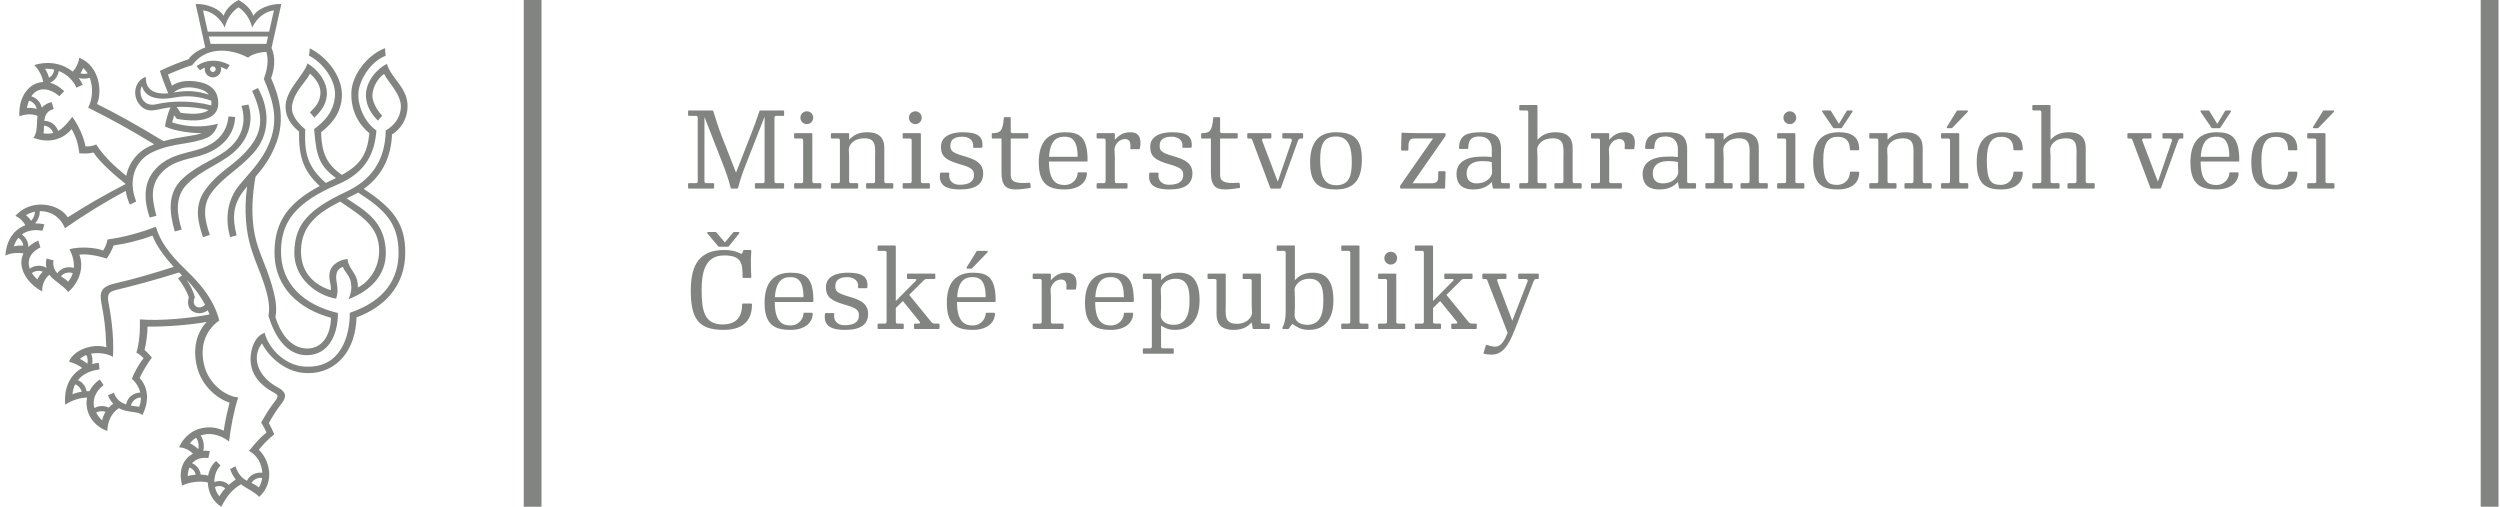 <svg width="444" height="90" viewBox="0 0 444 90" fill="none" xmlns="http://www.w3.org/2000/svg">
<path d="M132.473 29.192C131.914 30.619 131.472 31.834 131.087 33.355C131.066 33.434 131.009 33.491 130.932 33.491H129.911C129.833 33.491 129.775 33.414 129.756 33.336C129.39 31.815 128.889 30.446 128.407 29.212L125.111 20.771V32.181C125.111 32.431 125.209 32.529 125.457 32.529H126.671C126.75 32.529 126.826 32.586 126.826 32.681V33.336C126.826 33.434 126.768 33.491 126.671 33.491H122.353C122.259 33.491 122.201 33.434 122.201 33.336V32.681C122.201 32.586 122.276 32.529 122.353 32.529H123.57C123.818 32.529 123.915 32.431 123.915 32.181V20.926C123.915 20.672 123.818 20.576 123.57 20.576H122.353C122.276 20.576 122.201 20.519 122.201 20.421V19.767C122.201 19.671 122.259 19.613 122.353 19.613H126.537C126.635 19.613 126.653 19.671 126.692 19.767C127.116 21.134 127.539 22.523 128.097 23.971L130.718 30.657L133.381 23.853C133.899 22.545 134.267 21.54 134.865 19.767C134.903 19.671 134.922 19.613 135.017 19.613H139.104C139.201 19.613 139.259 19.671 139.259 19.767V20.421C139.259 20.519 139.181 20.576 139.104 20.576H137.89C137.64 20.576 137.544 20.672 137.544 20.926V32.181C137.544 32.431 137.64 32.529 137.89 32.529H139.104C139.181 32.529 139.259 32.586 139.259 32.681V33.336C139.259 33.434 139.201 33.491 139.104 33.491H134.227C134.131 33.491 134.072 33.434 134.072 33.336V32.681C134.072 32.586 134.152 32.529 134.227 32.529H135.441C135.693 32.529 135.79 32.431 135.79 32.181V20.731L132.473 29.192Z" fill="#828482"/>
<path d="M144.272 32.181C144.272 32.431 144.368 32.529 144.619 32.529H145.716C145.794 32.529 145.872 32.586 145.872 32.681V33.336C145.872 33.434 145.815 33.491 145.716 33.491H141.187C141.092 33.491 141.035 33.434 141.035 33.336V32.681C141.035 32.586 141.11 32.529 141.187 32.529H142.288C142.536 32.529 142.635 32.431 142.635 32.181V24.952C142.635 24.7 142.536 24.605 142.288 24.605H141.187C141.11 24.605 141.035 24.548 141.035 24.45V23.794C141.035 23.7 141.092 23.642 141.187 23.642H144.117C144.216 23.642 144.272 23.7 144.272 23.794V32.181ZM144.427 20.905C144.427 21.54 143.925 22.043 143.29 22.043C142.652 22.043 142.151 21.54 142.151 20.905C142.151 20.269 142.652 19.767 143.29 19.767C143.925 19.767 144.427 20.269 144.427 20.905Z" fill="#828482"/>
<path d="M148.822 24.605H147.723C147.646 24.605 147.568 24.548 147.568 24.45V23.794C147.568 23.7 147.626 23.642 147.723 23.642H150.652C150.749 23.642 150.807 23.7 150.807 23.794V24.817C151.597 23.971 152.522 23.487 154.026 23.487C156.531 23.487 157.052 24.914 157.052 26.262V32.181C157.052 32.431 157.149 32.529 157.397 32.529H158.498C158.575 32.529 158.651 32.586 158.651 32.681V33.336C158.651 33.434 158.593 33.491 158.498 33.491H153.969C153.871 33.491 153.814 33.434 153.814 33.336V32.681C153.814 32.586 153.89 32.529 153.969 32.529H155.068C155.316 32.529 155.413 32.431 155.413 32.181V28.25C155.413 26.321 155.741 24.566 153.564 24.566C151.387 24.566 150.749 25.934 150.749 26.514C150.749 27.092 150.807 27.265 150.807 27.844V32.181C150.807 32.431 150.904 32.529 151.154 32.529H152.252C152.33 32.529 152.405 32.586 152.405 32.681V33.336C152.405 33.434 152.348 33.491 152.252 33.491H147.723C147.626 33.491 147.568 33.434 147.568 33.336V32.681C147.568 32.586 147.646 32.529 147.723 32.529H148.822C149.072 32.529 149.167 32.431 149.167 32.181V24.952C149.167 24.7 149.072 24.605 148.822 24.605Z" fill="#828482"/>
<path d="M163.548 32.181C163.548 32.431 163.643 32.529 163.895 32.529H164.994C165.071 32.529 165.149 32.586 165.149 32.681V33.336C165.149 33.434 165.091 33.491 164.994 33.491H160.463C160.367 33.491 160.31 33.434 160.31 33.336V32.681C160.31 32.586 160.387 32.529 160.463 32.529H161.563C161.814 32.529 161.911 32.431 161.911 32.181V24.952C161.911 24.7 161.814 24.605 161.563 24.605H160.463C160.387 24.605 160.31 24.548 160.31 24.45V23.794C160.31 23.7 160.367 23.642 160.463 23.642H163.395C163.489 23.642 163.548 23.7 163.548 23.794V32.181ZM163.703 20.905C163.703 21.54 163.2 22.043 162.566 22.043C161.928 22.043 161.428 21.54 161.428 20.905C161.428 20.269 161.928 19.767 162.566 19.767C163.2 19.767 163.703 20.269 163.703 20.905Z" fill="#828482"/>
<path d="M174.324 26.244H172.976C172.877 26.244 172.803 26.168 172.821 26.089C173.013 24.971 172.09 24.278 170.969 24.278C169.6 24.278 168.791 24.721 168.791 25.859C168.791 26.669 168.927 27.073 171.124 27.707C172.78 28.191 174.614 28.749 174.614 30.774C174.614 32.642 173.361 33.646 170.526 33.646C167.346 33.646 166.747 32.431 166.943 30.811C166.943 30.733 167 30.657 167.095 30.657H168.443C168.542 30.657 168.617 30.716 168.598 30.811C168.406 31.987 169.157 32.815 170.411 32.815C172.242 32.815 172.976 32.142 172.976 31.102C172.976 30.253 172.743 29.809 170.566 29.192C167.984 28.461 167.116 27.786 167.116 26.052C167.116 24.142 169.025 23.487 170.931 23.487C173.379 23.487 174.672 24.045 174.477 26.089C174.477 26.186 174.42 26.244 174.324 26.244Z" fill="#828482"/>
<path d="M178.427 20.808H179.353C179.45 20.808 179.508 20.884 179.508 20.963V23.295C179.508 23.545 179.605 23.642 179.853 23.642H182.476C182.574 23.642 182.631 23.7 182.631 23.794V24.45C182.631 24.548 182.554 24.605 182.476 24.605H179.508V31.081C179.508 32.045 180.008 32.701 182.804 32.45C182.901 32.45 182.959 32.469 182.977 32.566L183.056 33.2C183.074 33.299 183.016 33.375 182.939 33.394C181.841 33.548 181.128 33.646 180.357 33.646C178.623 33.646 177.869 32.873 177.869 30.639V24.605H176.288C176.213 24.605 176.136 24.548 176.136 24.45V23.794C176.136 23.7 176.193 23.642 176.288 23.642C177.524 23.642 178.122 23.391 178.275 20.963C178.275 20.866 178.332 20.808 178.427 20.808Z" fill="#828482"/>
<path d="M189.089 33.646C186.14 33.646 184.483 32.642 184.483 28.826C184.483 25.01 186.295 23.487 189.127 23.487C191.769 23.487 193.155 24.337 193.155 28.537C193.155 28.634 193.098 28.692 193 28.692H186.295C186.295 32.277 187.701 32.856 189.07 32.856C190.688 32.856 191.383 31.507 191.383 30.755C191.383 30.676 191.442 30.602 191.536 30.602H192.886C192.983 30.602 193.041 30.657 193.041 30.755C192.983 32.507 191.479 33.646 189.089 33.646ZM191.383 27.844C191.383 24.7 190.188 24.278 189.089 24.278C188.066 24.278 186.525 24.507 186.313 27.844H191.383Z" fill="#828482"/>
<path d="M200.752 23.487C202.793 23.487 202.638 25.318 202.448 26.34C202.429 26.436 202.371 26.495 202.276 26.495H200.885C200.79 26.495 200.712 26.417 200.732 26.34C200.885 25.146 200.522 24.7 199.808 24.7C198.573 24.7 197.937 25.934 197.937 26.514C197.937 27.092 197.995 27.265 197.995 27.844V32.181C197.995 32.431 198.09 32.529 198.343 32.529H200.096C200.172 32.529 200.251 32.586 200.251 32.681V33.336C200.251 33.434 200.194 33.491 200.096 33.491H194.91C194.814 33.491 194.757 33.434 194.757 33.336V32.681C194.757 32.586 194.834 32.529 194.91 32.529H196.011C196.261 32.529 196.358 32.431 196.358 32.181V24.952C196.358 24.7 196.261 24.605 196.011 24.605H194.91C194.834 24.605 194.757 24.548 194.757 24.45V23.794C194.757 23.7 194.814 23.642 194.91 23.642H197.842C197.937 23.642 197.995 23.7 197.995 23.794V24.817C198.785 23.971 199.498 23.487 200.752 23.487Z" fill="#828482"/>
<path d="M211.489 26.244H210.138C210.042 26.244 209.965 26.168 209.985 26.089C210.177 24.971 209.252 24.278 208.136 24.278C206.767 24.278 205.957 24.721 205.957 25.859C205.957 26.669 206.092 27.073 208.289 27.707C209.948 28.191 211.777 28.749 211.777 30.774C211.777 32.642 210.523 33.646 207.693 33.646C204.513 33.646 203.914 32.431 204.105 30.811C204.105 30.733 204.162 30.657 204.26 30.657H205.611C205.706 30.657 205.784 30.716 205.764 30.811C205.571 31.987 206.324 32.815 207.576 32.815C209.407 32.815 210.138 32.142 210.138 31.102C210.138 30.253 209.908 29.809 207.728 29.192C205.146 28.461 204.28 27.786 204.28 26.052C204.28 24.142 206.187 23.487 208.096 23.487C210.545 23.487 211.834 24.045 211.644 26.089C211.644 26.186 211.586 26.244 211.489 26.244Z" fill="#828482"/>
<path d="M215.613 20.808H216.538C216.636 20.808 216.693 20.884 216.693 20.963V23.295C216.693 23.545 216.791 23.642 217.039 23.642H219.661C219.758 23.642 219.816 23.7 219.816 23.794V24.45C219.816 24.548 219.739 24.605 219.661 24.605H216.693V31.081C216.693 32.045 217.194 32.701 219.988 32.45C220.087 32.45 220.143 32.469 220.161 32.566L220.242 33.2C220.259 33.299 220.201 33.375 220.124 33.394C219.025 33.548 218.312 33.646 217.542 33.646C215.808 33.646 215.055 32.873 215.055 30.639V24.605H213.473C213.398 24.605 213.321 24.548 213.321 24.45V23.794C213.321 23.7 213.378 23.642 213.473 23.642C214.709 23.642 215.306 23.391 215.46 20.963C215.46 20.866 215.517 20.808 215.613 20.808Z" fill="#828482"/>
<path d="M230.512 25.028L227.505 33.336C227.488 33.414 227.43 33.491 227.351 33.491H225.733C225.655 33.491 225.598 33.394 225.578 33.336L222.418 24.914C222.341 24.7 222.245 24.605 222.071 24.605H221.668C221.59 24.605 221.513 24.548 221.513 24.45V23.794C221.513 23.7 221.57 23.642 221.668 23.642H225.637C225.733 23.642 225.792 23.7 225.792 23.794V24.45C225.792 24.548 225.716 24.605 225.637 24.605H224.384C224.135 24.605 224.095 24.817 224.172 25.01L226.929 32.257L229.415 25.028C229.512 24.779 229.339 24.605 229.086 24.605H227.892C227.815 24.605 227.737 24.548 227.737 24.45V23.794C227.737 23.7 227.795 23.642 227.892 23.642H231.283C231.38 23.642 231.438 23.7 231.438 23.794V24.45C231.438 24.548 231.363 24.605 231.283 24.605H230.956C230.745 24.605 230.59 24.797 230.512 25.028Z" fill="#828482"/>
<path d="M241.868 28.287C241.868 31.642 240.691 33.646 237.281 33.646C233.868 33.646 232.675 32.277 232.675 28.826C232.675 25.376 234.138 23.487 237.26 23.487C240.674 23.487 241.868 24.934 241.868 28.287ZM234.465 28.363C234.465 30.676 234.889 32.894 237.281 32.894C239.671 32.894 240.076 31.178 240.076 28.771C240.076 26.36 239.612 24.239 237.26 24.239C234.872 24.239 234.465 26.052 234.465 28.363Z" fill="#828482"/>
<path d="M256.73 24.123L250.87 32.547H254.321C254.957 32.547 255.419 32.315 255.419 31.524V30.561C255.419 30.484 255.478 30.406 255.574 30.406H256.575C256.673 30.406 256.73 30.484 256.73 30.561L256.653 33.336C256.653 33.394 256.575 33.491 256.501 33.491H248.805C248.711 33.491 248.653 33.434 248.653 33.318V33.008L254.513 24.587H251.41C250.641 24.587 250.137 24.663 250.137 26.031V26.589C250.137 26.669 250.08 26.744 249.984 26.744H248.981C248.886 26.744 248.829 26.669 248.829 26.589L248.905 23.72C248.905 23.642 248.96 23.565 249.06 23.565C249.887 23.602 250.813 23.642 251.796 23.642H256.575C256.69 23.642 256.73 23.7 256.73 23.835V24.123Z" fill="#828482"/>
<path d="M268.159 32.681V33.336C268.159 33.434 268.103 33.491 268.007 33.491H265.269C265.173 33.491 265.133 33.454 265.114 33.355L264.944 32.336C264.172 33.144 263.189 33.646 261.646 33.646C260.198 33.646 258.677 33.163 258.677 30.868C258.677 28.884 260.296 27.805 263.246 27.805C263.88 27.805 264.268 27.805 264.944 27.881V26.572C264.944 25.205 264.268 24.239 262.783 24.239C261.589 24.239 260.758 24.605 260.758 26.303C260.758 26.378 260.702 26.455 260.606 26.455H259.276C259.18 26.455 259.122 26.378 259.122 26.303C259.122 23.873 260.758 23.487 263.034 23.487C265.251 23.487 266.581 23.986 266.581 26.552V32.181C266.581 32.431 266.677 32.529 266.928 32.529H268.007C268.083 32.529 268.159 32.586 268.159 32.681ZM263.189 28.616C261.415 28.616 260.468 29.442 260.468 30.794C260.468 31.949 261.124 32.566 262.223 32.566C264.268 32.566 264.999 31.197 264.999 30.619C264.999 30.042 264.944 29.848 264.944 29.29V28.786C264.23 28.616 263.824 28.616 263.189 28.616Z" fill="#828482"/>
<path d="M271.072 19.613H269.973C269.894 19.613 269.819 19.556 269.819 19.458V18.802C269.819 18.708 269.876 18.651 269.973 18.651H272.901C272.999 18.651 273.056 18.708 273.056 18.802V24.817C273.845 23.971 274.772 23.487 276.274 23.487C278.78 23.487 279.302 24.914 279.302 26.262V32.181C279.302 32.431 279.398 32.529 279.648 32.529H280.745C280.824 32.529 280.901 32.586 280.901 32.681V33.336C280.901 33.434 280.843 33.491 280.745 33.491H276.217C276.121 33.491 276.064 33.434 276.064 33.336V32.681C276.064 32.586 276.14 32.529 276.217 32.529H277.316C277.566 32.529 277.664 32.431 277.664 32.181V28.25C277.664 26.321 277.991 24.566 275.811 24.566C273.634 24.566 272.999 25.934 272.999 26.514C272.999 27.092 273.056 27.285 273.056 27.844V32.181C273.056 32.431 273.152 32.529 273.402 32.529H274.501C274.579 32.529 274.656 32.586 274.656 32.681V33.336C274.656 33.434 274.599 33.491 274.501 33.491H269.973C269.876 33.491 269.819 33.434 269.819 33.336V32.681C269.819 32.586 269.894 32.529 269.973 32.529H271.072C271.32 32.529 271.417 32.431 271.417 32.181V19.959C271.417 19.708 271.32 19.613 271.072 19.613Z" fill="#828482"/>
<path d="M288.556 23.487C290.597 23.487 290.442 25.318 290.252 26.34C290.232 26.436 290.174 26.495 290.078 26.495H288.688C288.593 26.495 288.515 26.417 288.534 26.34C288.688 25.146 288.325 24.7 287.612 24.7C286.376 24.7 285.74 25.934 285.74 26.514C285.74 27.092 285.798 27.265 285.798 27.844V32.181C285.798 32.431 285.892 32.529 286.145 32.529H287.9C287.974 32.529 288.055 32.586 288.055 32.681V33.336C288.055 33.434 287.998 33.491 287.9 33.491H282.713C282.618 33.491 282.561 33.434 282.561 33.336V32.681C282.561 32.586 282.637 32.529 282.713 32.529H283.813C284.063 32.529 284.161 32.431 284.161 32.181V24.952C284.161 24.7 284.063 24.605 283.813 24.605H282.713C282.637 24.605 282.561 24.548 282.561 24.45V23.794C282.561 23.7 282.618 23.642 282.713 23.642H285.644C285.74 23.642 285.798 23.7 285.798 23.794V24.817C286.588 23.971 287.302 23.487 288.556 23.487Z" fill="#828482"/>
<path d="M301.22 32.681V33.336C301.22 33.434 301.161 33.491 301.065 33.491H298.325C298.231 33.491 298.194 33.454 298.173 33.355L297.998 32.336C297.228 33.144 296.245 33.646 294.702 33.646C293.259 33.646 291.735 33.163 291.735 30.868C291.735 28.884 293.355 27.805 296.304 27.805C296.941 27.805 297.326 27.805 297.998 27.881V26.572C297.998 25.205 297.326 24.239 295.842 24.239C294.647 24.239 293.817 24.605 293.817 26.303C293.817 26.378 293.76 26.455 293.662 26.455H292.334C292.236 26.455 292.179 26.378 292.179 26.303C292.179 23.873 293.817 23.487 296.092 23.487C298.308 23.487 299.639 23.986 299.639 26.552V32.181C299.639 32.431 299.735 32.529 299.986 32.529H301.065C301.141 32.529 301.22 32.586 301.22 32.681ZM296.245 28.616C294.473 28.616 293.53 29.442 293.53 30.794C293.53 31.949 294.185 32.566 295.284 32.566C297.326 32.566 298.059 31.197 298.059 30.619C298.059 30.042 297.998 29.848 297.998 29.29V28.786C297.285 28.616 296.882 28.616 296.245 28.616Z" fill="#828482"/>
<path d="M304.128 24.605H303.031C302.956 24.605 302.876 24.548 302.876 24.45V23.794C302.876 23.7 302.933 23.642 303.031 23.642H305.959C306.057 23.642 306.112 23.7 306.112 23.794V24.817C306.906 23.971 307.832 23.487 309.332 23.487C311.841 23.487 312.359 24.914 312.359 26.262V32.181C312.359 32.431 312.456 32.529 312.706 32.529H313.806C313.882 32.529 313.961 32.586 313.961 32.681V33.336C313.961 33.434 313.902 33.491 313.806 33.491H309.275C309.177 33.491 309.12 33.434 309.12 33.336V32.681C309.12 32.586 309.199 32.529 309.275 32.529H310.374C310.625 32.529 310.721 32.431 310.721 32.181V28.25C310.721 26.321 311.049 24.566 308.87 24.566C306.694 24.566 306.057 25.934 306.057 26.514C306.057 27.092 306.112 27.265 306.112 27.844V32.181C306.112 32.431 306.212 32.529 306.464 32.529H307.562C307.638 32.529 307.714 32.586 307.714 32.681V33.336C307.714 33.434 307.657 33.491 307.562 33.491H303.031C302.933 33.491 302.876 33.434 302.876 33.336V32.681C302.876 32.586 302.956 32.529 303.031 32.529H304.128C304.382 32.529 304.477 32.431 304.477 32.181V24.952C304.477 24.7 304.382 24.605 304.128 24.605Z" fill="#828482"/>
<path d="M318.856 32.181C318.856 32.431 318.955 32.529 319.204 32.529H320.302C320.381 32.529 320.456 32.586 320.456 32.681V33.336C320.456 33.434 320.398 33.491 320.302 33.491H315.774C315.676 33.491 315.619 33.434 315.619 33.336V32.681C315.619 32.586 315.698 32.529 315.774 32.529H316.871C317.124 32.529 317.219 32.431 317.219 32.181V24.952C317.219 24.7 317.124 24.605 316.871 24.605H315.774C315.698 24.605 315.619 24.548 315.619 24.45V23.794C315.619 23.7 315.676 23.642 315.774 23.642H318.701C318.8 23.642 318.856 23.7 318.856 23.794V32.181ZM319.011 20.905C319.011 21.54 318.51 22.043 317.874 22.043C317.237 22.043 316.736 21.54 316.736 20.905C316.736 20.269 317.237 19.767 317.874 19.767C318.51 19.767 319.011 20.269 319.011 20.905Z" fill="#828482"/>
<path d="M330.036 26.687H328.687C328.591 26.687 328.535 26.61 328.535 26.532C328.535 24.895 327.647 24.297 326.393 24.297C324.795 24.297 323.81 25.205 323.81 28.499C323.81 32.102 324.544 32.835 326.297 32.835C327.705 32.835 328.535 31.718 328.535 30.639C328.535 30.561 328.591 30.484 328.687 30.484H330.036C330.134 30.484 330.191 30.541 330.191 30.639C330.191 32.547 328.784 33.646 326.373 33.646C323.503 33.646 322.018 32.605 322.018 28.808C322.018 25.183 323.483 23.487 326.605 23.487C328.765 23.487 330.191 24.239 330.191 26.532C330.191 26.631 330.134 26.687 330.036 26.687ZM325.044 19.613C325.102 19.613 325.161 19.671 325.179 19.708L326.587 22.002L327.974 19.708C328.013 19.651 328.07 19.613 328.109 19.613H328.881C328.977 19.613 329.073 19.73 329.015 19.824L327.126 22.697C327.086 22.737 327.049 22.774 326.992 22.774H325.7C325.643 22.774 325.584 22.737 325.565 22.697L323.637 19.863C323.54 19.73 323.637 19.613 323.773 19.613H325.044Z" fill="#828482"/>
<path d="M333.239 24.605H332.138C332.061 24.605 331.985 24.548 331.985 24.45V23.794C331.985 23.7 332.044 23.642 332.138 23.642H335.068C335.164 23.642 335.223 23.7 335.223 23.794V24.817C336.012 23.971 336.938 23.487 338.442 23.487C340.945 23.487 341.469 24.914 341.469 26.262V32.181C341.469 32.431 341.564 32.529 341.814 32.529H342.913C342.99 32.529 343.068 32.586 343.068 32.681V33.336C343.068 33.434 343.009 33.491 342.913 33.491H338.383C338.288 33.491 338.231 33.434 338.231 33.336V32.681C338.231 32.586 338.307 32.529 338.383 32.529H339.482C339.733 32.529 339.829 32.431 339.829 32.181V28.25C339.829 26.321 340.156 24.566 337.978 24.566C335.802 24.566 335.164 25.934 335.164 26.514C335.164 27.092 335.223 27.265 335.223 27.844V32.181C335.223 32.431 335.318 32.529 335.568 32.529H336.667C336.744 32.529 336.822 32.586 336.822 32.681V33.336C336.822 33.434 336.764 33.491 336.667 33.491H332.138C332.044 33.491 331.985 33.434 331.985 33.336V32.681C331.985 32.586 332.061 32.529 332.138 32.529H333.239C333.487 32.529 333.583 32.431 333.583 32.181V24.952C333.583 24.7 333.487 24.605 333.239 24.605Z" fill="#828482"/>
<path d="M347.963 32.181C347.963 32.431 348.06 32.529 348.311 32.529H349.411C349.487 32.529 349.566 32.586 349.566 32.681V33.336C349.566 33.434 349.508 33.491 349.411 33.491H344.88C344.784 33.491 344.726 33.434 344.726 33.336V32.681C344.726 32.586 344.804 32.529 344.88 32.529H345.979C346.23 32.529 346.326 32.431 346.326 32.181V24.952C346.326 24.7 346.23 24.605 345.979 24.605H344.88C344.804 24.605 344.726 24.548 344.726 24.45V23.794C344.726 23.7 344.784 23.642 344.88 23.642H347.812C347.906 23.642 347.963 23.7 347.963 23.794V32.181ZM349.371 19.613C349.469 19.613 349.566 19.75 349.469 19.863L346.73 22.697C346.674 22.756 346.633 22.774 346.559 22.774H345.903C345.767 22.774 345.672 22.658 345.767 22.523L347.522 19.708C347.559 19.651 347.598 19.613 347.656 19.613H349.371Z" fill="#828482"/>
<path d="M359.087 26.687H357.736C357.64 26.687 357.581 26.61 357.581 26.532C357.581 24.895 356.698 24.297 355.442 24.297C353.845 24.297 352.861 25.205 352.861 28.499C352.861 32.102 353.594 32.835 355.346 32.835C356.755 32.835 357.581 31.718 357.581 30.639C357.581 30.561 357.64 30.484 357.736 30.484H359.087C359.181 30.484 359.242 30.541 359.242 30.639C359.242 32.547 357.835 33.646 355.426 33.646C352.552 33.646 351.067 32.605 351.067 28.808C351.067 25.183 352.534 23.487 355.656 23.487C357.814 23.487 359.242 24.239 359.242 26.532C359.242 26.631 359.181 26.687 359.087 26.687Z" fill="#828482"/>
<path d="M362.192 19.613H361.091C361.015 19.613 360.939 19.556 360.939 19.458V18.802C360.939 18.708 360.997 18.651 361.091 18.651H364.023C364.117 18.651 364.176 18.708 364.176 18.802V24.817C364.967 23.971 365.892 23.487 367.394 23.487C369.901 23.487 370.422 24.914 370.422 26.262V32.181C370.422 32.431 370.517 32.529 370.769 32.529H371.867C371.943 32.529 372.022 32.586 372.022 32.681V33.336C372.022 33.434 371.965 33.491 371.867 33.491H367.336C367.241 33.491 367.184 33.434 367.184 33.336V32.681C367.184 32.586 367.261 32.529 367.336 32.529H368.435C368.687 32.529 368.783 32.431 368.783 32.181V28.25C368.783 26.321 369.109 24.566 366.932 24.566C364.754 24.566 364.117 25.934 364.117 26.514C364.117 27.092 364.176 27.285 364.176 27.844V32.181C364.176 32.431 364.271 32.529 364.523 32.529H365.623C365.699 32.529 365.778 32.586 365.778 32.681V33.336C365.778 33.434 365.72 33.491 365.623 33.491H361.091C360.997 33.491 360.939 33.434 360.939 33.336V32.681C360.939 32.586 361.015 32.529 361.091 32.529H362.192C362.441 32.529 362.539 32.431 362.539 32.181V19.959C362.539 19.708 362.441 19.613 362.192 19.613Z" fill="#828482"/>
<path d="M386.826 25.028L383.818 33.336C383.801 33.414 383.744 33.491 383.663 33.491H382.048C381.967 33.491 381.908 33.394 381.891 33.336L378.729 24.914C378.652 24.7 378.556 24.605 378.383 24.605H377.978C377.901 24.605 377.825 24.548 377.825 24.45V23.794C377.825 23.7 377.882 23.642 377.978 23.642H381.948C382.048 23.642 382.103 23.7 382.103 23.794V24.45C382.103 24.548 382.026 24.605 381.948 24.605H380.696C380.445 24.605 380.407 24.817 380.482 25.01L383.241 32.257L385.728 25.028C385.824 24.779 385.65 24.605 385.399 24.605H384.204C384.128 24.605 384.049 24.548 384.049 24.45V23.794C384.049 23.7 384.109 23.642 384.204 23.642H387.596C387.694 23.642 387.753 23.7 387.753 23.794V24.45C387.753 24.548 387.675 24.605 387.596 24.605H387.269C387.057 24.605 386.901 24.797 386.826 25.028Z" fill="#828482"/>
<path d="M393.63 33.646C390.683 33.646 389.022 32.642 389.022 28.826C389.022 25.01 390.835 23.487 393.668 23.487C396.31 23.487 397.698 24.337 397.698 28.537C397.698 28.634 397.64 28.692 397.544 28.692H390.835C390.835 32.277 392.242 32.856 393.611 32.856C395.231 32.856 395.924 31.507 395.924 30.755C395.924 30.676 395.981 30.602 396.079 30.602H397.429C397.522 30.602 397.584 30.657 397.584 30.755C397.522 32.507 396.022 33.646 393.63 33.646ZM392.242 19.613C392.301 19.613 392.358 19.671 392.379 19.708L393.785 22.002L395.174 19.708C395.211 19.651 395.268 19.613 395.309 19.613H396.079C396.177 19.613 396.271 19.73 396.214 19.824L394.326 22.697C394.285 22.737 394.248 22.774 394.189 22.774H392.899C392.841 22.774 392.785 22.737 392.763 22.697L390.835 19.863C390.738 19.73 390.835 19.613 390.971 19.613H392.242ZM395.924 27.844C395.924 24.7 394.732 24.278 393.63 24.278C392.611 24.278 391.067 24.507 390.856 27.844H395.924Z" fill="#828482"/>
<path d="M407.856 26.687H406.505C406.41 26.687 406.353 26.61 406.353 26.532C406.353 24.895 405.466 24.297 404.213 24.297C402.613 24.297 401.629 25.205 401.629 28.499C401.629 32.102 402.362 32.835 404.116 32.835C405.523 32.835 406.353 31.718 406.353 30.639C406.353 30.561 406.41 30.484 406.505 30.484H407.856C407.953 30.484 408.012 30.541 408.012 30.639C408.012 32.547 406.604 33.646 404.195 33.646C401.324 33.646 399.837 32.605 399.837 28.808C399.837 25.183 401.302 23.487 404.424 23.487C406.584 23.487 408.012 24.239 408.012 26.532C408.012 26.631 407.953 26.687 407.856 26.687Z" fill="#828482"/>
<path d="M413.003 32.181C413.003 32.431 413.099 32.529 413.349 32.529H414.448C414.526 32.529 414.603 32.586 414.603 32.681V33.336C414.603 33.434 414.546 33.491 414.448 33.491H409.918C409.822 33.491 409.766 33.434 409.766 33.336V32.681C409.766 32.586 409.841 32.529 409.918 32.529H411.019C411.267 32.529 411.365 32.431 411.365 32.181V24.952C411.365 24.7 411.267 24.605 411.019 24.605H409.918C409.841 24.605 409.766 24.548 409.766 24.45V23.794C409.766 23.7 409.822 23.642 409.918 23.642H412.848C412.946 23.642 413.003 23.7 413.003 23.794V32.181ZM414.409 19.613C414.504 19.613 414.603 19.75 414.504 19.863L411.768 22.697C411.71 22.756 411.673 22.774 411.596 22.774H410.938C410.807 22.774 410.709 22.658 410.807 22.523L412.562 19.708C412.599 19.651 412.636 19.613 412.693 19.613H414.409Z" fill="#828482"/>
<path d="M128.464 58.59C123.878 58.59 122.682 56.373 122.682 51.574C122.682 46.774 124.436 44.404 128.599 44.404C130.834 44.404 131.299 45.058 131.664 45.058C131.78 45.058 131.818 45.021 131.857 44.925L131.973 44.559C131.992 44.5 132.05 44.404 132.128 44.404H133.283C133.381 44.404 133.438 44.48 133.438 44.559C133.283 46.292 133.381 48.104 133.438 49.203C133.438 49.279 133.381 49.358 133.283 49.358H132.03C131.932 49.358 131.875 49.279 131.875 49.203C131.875 46.87 131.8 45.366 128.619 45.366C125.323 45.366 124.61 48.161 124.61 51.477C124.61 55.158 125.072 57.624 128.349 57.624C131.259 57.624 131.8 55.66 131.8 54.059C131.8 53.984 131.857 53.905 131.955 53.905H133.399C133.496 53.905 133.554 53.964 133.554 54.059C133.554 56.451 132.455 58.59 128.464 58.59ZM127.116 41.204C127.173 41.204 127.211 41.261 127.25 41.3L128.734 43.053L130.201 41.3C130.238 41.242 130.296 41.204 130.333 41.204H131.182C131.279 41.204 131.374 41.337 131.317 41.415L129.428 43.748C129.39 43.787 129.35 43.825 129.292 43.825H127.694C127.636 43.825 127.596 43.787 127.558 43.748L125.63 41.455C125.534 41.337 125.63 41.204 125.767 41.204H127.116Z" fill="#828482"/>
<path d="M140.397 58.59C137.447 58.59 135.79 57.587 135.79 53.772C135.79 49.955 137.602 48.431 140.435 48.431C143.076 48.431 144.464 49.279 144.464 53.482C144.464 53.578 144.406 53.637 144.309 53.637H137.602C137.602 57.221 139.009 57.799 140.377 57.799C141.996 57.799 142.691 56.451 142.691 55.697C142.691 55.621 142.749 55.545 142.844 55.545H144.193C144.29 55.545 144.348 55.603 144.348 55.697C144.29 57.452 142.786 58.59 140.397 58.59ZM142.691 52.787C142.691 49.645 141.495 49.222 140.397 49.222C139.374 49.222 137.833 49.453 137.62 52.787H142.691Z" fill="#828482"/>
<path d="M153.89 51.189H152.541C152.445 51.189 152.367 51.111 152.388 51.034C152.578 49.916 151.654 49.222 150.536 49.222C149.167 49.222 148.357 49.664 148.357 50.803C148.357 51.611 148.495 52.017 150.69 52.653C152.348 53.135 154.179 53.693 154.179 55.717C154.179 57.587 152.925 58.59 150.094 58.59C146.913 58.59 146.315 57.375 146.507 55.756C146.507 55.677 146.565 55.603 146.66 55.603H148.011C148.109 55.603 148.184 55.66 148.166 55.756C147.971 56.931 148.724 57.761 149.977 57.761C151.807 57.761 152.541 57.086 152.541 56.044C152.541 55.198 152.308 54.755 150.131 54.136C147.549 53.403 146.683 52.73 146.683 50.995C146.683 49.087 148.589 48.431 150.497 48.431C152.946 48.431 154.237 48.989 154.044 51.034C154.044 51.132 153.986 51.189 153.89 51.189Z" fill="#828482"/>
<path d="M159.093 57.123C159.093 57.375 159.191 57.471 159.443 57.471H160.347C160.425 57.471 160.502 57.53 160.502 57.624V58.28C160.502 58.376 160.444 58.435 160.347 58.435H156.01C155.913 58.435 155.855 58.376 155.855 58.28V57.624C155.855 57.53 155.936 57.471 156.01 57.471H157.109C157.362 57.471 157.457 57.375 157.457 57.123V44.903C157.457 44.653 157.362 44.559 157.109 44.559H156.01C155.936 44.559 155.855 44.5 155.855 44.404V43.748C155.855 43.653 155.913 43.594 156.01 43.594H158.94C159.036 43.594 159.093 43.653 159.093 43.748V53.463L162.682 49.837C162.834 49.685 162.738 49.55 162.527 49.55H161.235C161.157 49.55 161.08 49.493 161.08 49.395V48.74C161.08 48.645 161.138 48.586 161.235 48.586H165.957C166.052 48.586 166.11 48.645 166.11 48.74V49.395C166.11 49.493 166.034 49.55 165.957 49.55H164.568C164.318 49.55 164.223 49.645 164.028 49.819L161.466 52.366L165.397 57.182C165.572 57.375 165.746 57.471 166.034 57.471H166.707C166.785 57.471 166.862 57.53 166.862 57.624V58.28C166.862 58.376 166.806 58.435 166.707 58.435H162.486C162.391 58.435 162.334 58.376 162.334 58.28V57.624C162.334 57.53 162.411 57.471 162.486 57.471H163.141C163.395 57.471 163.489 57.316 163.337 57.144L160.347 53.463L159.093 54.697V57.123Z" fill="#828482"/>
<path d="M172.762 58.59C169.813 58.59 168.157 57.587 168.157 53.772C168.157 49.955 169.968 48.431 172.8 48.431C175.443 48.431 176.829 49.279 176.829 53.482C176.829 53.578 176.771 53.637 176.674 53.637H169.968C169.968 57.221 171.373 57.799 172.743 57.799C174.362 57.799 175.057 56.451 175.057 55.697C175.057 55.621 175.115 55.545 175.21 55.545H176.559C176.656 55.545 176.714 55.603 176.714 55.697C176.656 57.452 175.152 58.59 172.762 58.59ZM175.057 52.787C175.057 49.645 173.862 49.222 172.762 49.222C171.739 49.222 170.198 49.453 169.986 52.787H175.057ZM175.288 44.559C175.385 44.559 175.48 44.693 175.385 44.808L172.648 47.641C172.59 47.698 172.55 47.718 172.472 47.718H171.817C171.682 47.718 171.587 47.603 171.682 47.468L173.435 44.653C173.476 44.596 173.513 44.559 173.571 44.559H175.288Z" fill="#828482"/>
<path d="M189.397 48.431C191.442 48.431 191.287 50.264 191.094 51.284C191.073 51.381 191.016 51.439 190.921 51.439H189.532C189.435 51.439 189.36 51.361 189.377 51.284C189.532 50.09 189.167 49.645 188.453 49.645C187.22 49.645 186.582 50.879 186.582 51.456C186.582 52.037 186.64 52.211 186.64 52.787V57.123C186.64 57.375 186.737 57.471 186.99 57.471H188.744C188.819 57.471 188.897 57.53 188.897 57.624V58.28C188.897 58.376 188.839 58.435 188.744 58.435H183.557C183.459 58.435 183.402 58.376 183.402 58.28V57.624C183.402 57.53 183.482 57.471 183.557 57.471H184.655C184.908 57.471 185.003 57.375 185.003 57.123V49.898C185.003 49.645 184.908 49.55 184.655 49.55H183.557C183.482 49.55 183.402 49.493 183.402 49.395V48.74C183.402 48.645 183.459 48.586 183.557 48.586H186.487C186.582 48.586 186.64 48.645 186.64 48.74V49.763C187.433 48.913 188.146 48.431 189.397 48.431Z" fill="#828482"/>
<path d="M197.302 58.59C194.352 58.59 192.695 57.587 192.695 53.772C192.695 49.955 194.506 48.431 197.339 48.431C199.981 48.431 201.367 49.279 201.367 53.482C201.367 53.578 201.31 53.637 201.212 53.637H194.506C194.506 57.221 195.913 57.799 197.282 57.799C198.901 57.799 199.596 56.451 199.596 55.697C199.596 55.621 199.653 55.545 199.749 55.545H201.097C201.195 55.545 201.252 55.603 201.252 55.697C201.195 57.452 199.691 58.59 197.302 58.59ZM199.596 52.787C199.596 49.645 198.4 49.222 197.302 49.222C196.278 49.222 194.737 49.453 194.524 52.787H199.596Z" fill="#828482"/>
<path d="M206.554 61.866H208.308C208.384 61.866 208.461 61.923 208.461 62.021V62.677C208.461 62.771 208.404 62.828 208.308 62.828H203.121C203.024 62.828 202.966 62.771 202.966 62.677V62.021C202.966 61.923 203.046 61.866 203.121 61.866H204.22C204.472 61.866 204.568 61.771 204.568 61.519V49.898C204.568 49.645 204.472 49.55 204.22 49.55H203.121C203.046 49.55 202.966 49.493 202.966 49.395V48.74C202.966 48.645 203.024 48.586 203.121 48.586H206.051C206.147 48.586 206.205 48.645 206.205 48.74V49.763C206.997 48.913 207.902 48.431 209.425 48.431C211.932 48.431 213.048 50.127 213.048 53.328C213.048 56.451 211.679 58.59 208.694 58.59C207.363 58.59 206.687 58.145 206.205 57.818V61.519C206.205 61.771 206.302 61.866 206.554 61.866ZM208.809 49.508C206.86 49.508 206.147 50.879 206.147 51.456C206.147 52.037 206.205 52.211 206.205 52.787V54.655C206.205 55.218 206.147 55.39 206.147 55.987C206.147 56.527 206.554 57.685 208.461 57.685C210.506 57.685 211.256 56.044 211.256 53.501C211.256 51.845 211.219 49.508 208.809 49.508Z" fill="#828482"/>
<path d="M217.694 53.829C217.694 55.756 217.309 57.508 219.641 57.508C221.587 57.508 222.359 56.218 222.359 55.562C222.359 54.984 222.3 54.81 222.3 54.234V49.898C222.3 49.645 222.204 49.55 221.955 49.55H220.856C220.777 49.55 220.701 49.493 220.701 49.395V48.74C220.701 48.645 220.759 48.586 220.856 48.586H223.785C223.882 48.586 223.94 48.645 223.94 48.74V57.123C223.94 57.375 224.037 57.471 224.285 57.471H225.365C225.443 57.471 225.52 57.53 225.52 57.624V58.28C225.52 58.376 225.463 58.435 225.365 58.435H222.629C222.531 58.435 222.493 58.376 222.474 58.28L222.3 57.258C221.513 58.108 220.587 58.59 219.083 58.59C216.578 58.59 216.056 57.164 216.056 55.813V49.898C216.056 49.645 215.961 49.55 215.71 49.55H214.611C214.534 49.55 214.456 49.493 214.456 49.395V48.74C214.456 48.645 214.514 48.586 214.611 48.586H217.539C217.637 48.586 217.694 48.645 217.694 48.74V53.829Z" fill="#828482"/>
<path d="M226.734 44.404V43.748C226.734 43.653 226.792 43.594 226.889 43.594H229.819C229.915 43.594 229.973 43.653 229.973 43.748V49.763C230.765 48.913 231.669 48.431 233.193 48.431C235.699 48.431 236.816 50.127 236.816 53.328C236.816 56.451 235.447 58.59 232.461 58.59C231.072 58.59 230.455 58.145 229.646 57.607C229.549 57.55 229.472 57.567 229.415 57.644L228.895 58.358C228.856 58.416 228.799 58.435 228.759 58.435H227.872C227.795 58.435 227.717 58.32 227.757 58.221C228.123 57.432 228.336 56.7 228.336 55.369V44.903C228.336 44.653 228.241 44.559 227.988 44.559H226.889C226.815 44.559 226.734 44.5 226.734 44.404ZM232.577 49.508C230.628 49.508 229.915 50.879 229.915 51.456C229.915 52.037 229.973 52.211 229.973 52.787V54.655C229.973 55.235 229.915 55.41 229.915 55.987C229.915 56.545 230.321 57.685 232.228 57.685C234.273 57.685 235.024 56.044 235.024 53.501C235.024 51.845 234.986 49.508 232.577 49.508Z" fill="#828482"/>
<path d="M241.445 57.123C241.445 57.375 241.539 57.471 241.79 57.471H242.888C242.965 57.471 243.043 57.53 243.043 57.624V58.28C243.043 58.376 242.986 58.435 242.888 58.435H238.36C238.264 58.435 238.206 58.376 238.206 58.28V57.624C238.206 57.53 238.282 57.471 238.36 57.471H239.46C239.708 57.471 239.806 57.375 239.806 57.123V44.903C239.806 44.653 239.708 44.559 239.46 44.559H238.36C238.282 44.559 238.206 44.5 238.206 44.404V43.748C238.206 43.653 238.264 43.594 238.36 43.594H241.29C241.387 43.594 241.445 43.653 241.445 43.748V57.123Z" fill="#828482"/>
<path d="M247.977 57.123C247.977 57.375 248.075 57.471 248.325 57.471H249.424C249.501 57.471 249.577 57.53 249.577 57.624V58.28C249.577 58.376 249.518 58.435 249.424 58.435H244.896C244.798 58.435 244.741 58.376 244.741 58.28V57.624C244.741 57.53 244.818 57.471 244.896 57.471H245.993C246.244 57.471 246.339 57.375 246.339 57.123V49.898C246.339 49.645 246.244 49.55 245.993 49.55H244.896C244.818 49.55 244.741 49.493 244.741 49.395V48.74C244.741 48.645 244.798 48.586 244.896 48.586H247.823C247.92 48.586 247.977 48.645 247.977 48.74V57.123ZM248.133 45.848C248.133 46.484 247.633 46.985 246.995 46.985C246.359 46.985 245.858 46.484 245.858 45.848C245.858 45.213 246.359 44.711 246.995 44.711C247.633 44.711 248.133 45.213 248.133 45.848Z" fill="#828482"/>
<path d="M254.51 57.123C254.51 57.375 254.61 57.471 254.861 57.471H255.764C255.842 57.471 255.919 57.53 255.919 57.624V58.28C255.919 58.376 255.862 58.435 255.764 58.435H251.428C251.331 58.435 251.273 58.376 251.273 58.28V57.624C251.273 57.53 251.354 57.471 251.428 57.471H252.526C252.78 57.471 252.875 57.375 252.875 57.123V44.903C252.875 44.653 252.78 44.559 252.526 44.559H251.428C251.354 44.559 251.273 44.5 251.273 44.404V43.748C251.273 43.653 251.331 43.594 251.428 43.594H254.358C254.454 43.594 254.51 43.653 254.51 43.748V53.463L258.099 49.837C258.253 49.685 258.156 49.55 257.944 49.55H256.653C256.575 49.55 256.498 49.493 256.498 49.395V48.74C256.498 48.645 256.555 48.586 256.653 48.586H261.373C261.469 48.586 261.527 48.645 261.527 48.74V49.395C261.527 49.493 261.452 49.55 261.373 49.55H259.986C259.735 49.55 259.64 49.645 259.445 49.819L256.882 52.366L260.814 57.182C260.989 57.375 261.164 57.471 261.452 57.471H262.125C262.203 57.471 262.28 57.53 262.28 57.624V58.28C262.28 58.376 262.223 58.435 262.125 58.435H257.904C257.809 58.435 257.75 58.376 257.75 58.28V57.624C257.75 57.53 257.828 57.471 257.904 57.471H258.56C258.812 57.471 258.907 57.316 258.755 57.144L255.764 53.463L254.51 54.697V57.123Z" fill="#828482"/>
<path d="M264.172 49.857C264.094 49.645 263.996 49.55 263.824 49.55H263.418C263.344 49.55 263.263 49.493 263.263 49.395V48.74C263.263 48.645 263.321 48.586 263.418 48.586H267.388C267.486 48.586 267.542 48.645 267.542 48.74V49.395C267.542 49.493 267.467 49.55 267.388 49.55H266.137C265.886 49.55 265.849 49.763 265.925 49.955L268.584 56.971L271.303 49.972C271.399 49.722 271.225 49.55 270.974 49.55H269.78C269.703 49.55 269.625 49.493 269.625 49.395V48.74C269.625 48.645 269.681 48.586 269.78 48.586H273.132C273.23 48.586 273.287 48.645 273.287 48.74V49.395C273.287 49.493 273.211 49.55 273.132 49.55H272.803C272.593 49.55 272.459 49.743 272.362 49.972L269.067 58.455C267.833 61.653 266.754 62.983 264.844 62.983C264.325 62.983 263.902 62.908 263.573 62.828C263.458 62.81 263.458 62.791 263.475 62.695L263.88 61.345C263.902 61.25 263.976 61.229 264.057 61.25C265.751 61.808 266.677 61.886 267.754 59.111L264.172 49.857Z" fill="#828482"/>
<path d="M96.172 0H93.016V89.998H96.172V0Z" fill="#828482"/>
<path d="M443.733 0H440.573V89.998H443.733V0Z" fill="#828482"/>
<path d="M37.81 13.739C38.614 13.739 39.264 13.09 39.264 12.287C39.264 12.154 39.245 12.026 39.211 11.904C39.558 12.015 39.907 12.164 40.26 12.356C40.386 12.16 40.6 11.86 40.808 11.564C38.897 10.49 36.6 10.498 34.908 11.75C35.09 11.973 35.318 12.259 35.514 12.474C35.805 12.279 36.096 12.122 36.386 12.001C36.368 12.094 36.358 12.189 36.358 12.287C36.358 13.09 37.008 13.739 37.81 13.739ZM37.81 11.788C38.087 11.788 38.31 12.011 38.31 12.287C38.31 12.562 38.087 12.786 37.81 12.786C37.535 12.786 37.312 12.562 37.312 12.287C37.312 12.011 37.535 11.788 37.81 11.788Z" fill="#828482"/>
<path d="M45.113 27.067C47.738 24.083 48.123 19.858 45.819 15.623C45.409 15.823 45.179 15.938 44.778 16.142C46.637 20.23 46.885 23.032 44.259 26.253C41.657 29.445 39.24 30.058 36.617 33.491C34.222 36.624 35.287 39.702 36.036 42.131C36.499 41.976 36.936 41.827 37.269 41.708C36.278 38.933 35.904 36.445 37.583 34.197C39.822 31.203 42.4 30.152 45.113 27.067Z" fill="#828482"/>
<path d="M41.408 27.141C44.045 24.918 45.125 21.717 44.123 18.565C43.676 18.648 43.33 18.717 42.887 18.805C43.738 21.531 43.093 24.194 40.764 26.25C38.388 28.347 35.438 28.992 32.487 31.675C29.722 34.189 30.03 37.621 31.04 41.112C31.459 41.005 31.774 40.884 32.264 40.774C31.484 38.173 30.9 35.021 33.292 32.642C35.658 30.288 39.029 29.148 41.408 27.141Z" fill="#828482"/>
<path d="M36.564 27.309C39.668 26.087 41.638 23.793 41.768 20.782C41.34 20.736 40.876 20.702 40.578 20.677C40.305 23.609 38.478 25.317 36.059 26.261C33.683 27.191 30.263 27.253 27.754 29.876C25.499 32.235 25.451 35.25 26.576 38.633C26.998 38.526 27.387 38.424 27.779 38.323C27.085 35.696 26.49 33.033 28.72 30.642C30.95 28.251 34.11 28.275 36.564 27.309Z" fill="#828482"/>
<path d="M69.619 23.88C71.005 23.037 72.26 21.419 72.377 19.123C72.557 15.624 69.484 14.012 68.719 11.343C66.927 12.203 64.99 14.463 64.99 16.9C64.99 19.052 66.245 20.522 67.106 21.419C67.379 21.131 67.632 20.869 67.895 20.557C67.031 19.734 66.056 17.975 66.137 16.865C66.245 15.395 67.069 13.925 68.217 13.135C68.889 14.558 71.327 16.789 71.194 19.088C71.086 20.952 70.011 22.279 68.504 23.175C68.416 28.628 65.849 32.004 61.465 34.062C54.435 37.361 52.475 40.025 52.274 44.538C52.059 49.378 56.223 52.47 59.701 53.043C60.303 51.284 59.6 50.044 59.709 48.983C59.794 48.174 60.094 47.669 60.916 47.394C61.081 48.124 62.094 48.952 62.295 50.031C62.496 51.108 62.425 51.761 61.931 53.121C65.898 51.584 68.696 48.766 68.518 44.538C68.299 39.384 64.965 37.463 61.554 35.231C61.817 35.104 62.083 34.978 62.355 34.851C62.796 34.646 63.212 34.425 63.608 34.194C68.281 37.226 70.796 39.571 70.785 44.917C70.775 49.544 68.341 53.449 62.128 55.556C62.13 59.767 60.488 65.118 54.779 65.118C50.814 65.267 47.653 61.878 47.008 59.105C46.463 59.291 45.794 59.692 45.25 60.681C44.908 61.301 44.629 62.061 44.531 63.087C44.26 65.913 45.683 68.144 48.643 69.726C49.425 70.143 49.493 70.406 48.846 71.242C48.139 72.155 47.288 73.378 46.38 75.074C46.779 75.634 47.09 76.293 47.329 76.812C46.376 77.547 45.206 78.829 44.233 80.081C45.747 80.898 46.501 82.453 46.588 83.96C45.552 83.831 44.366 84.289 43.868 85.382C43.662 85.275 43.466 85.163 43.291 85.036C42.548 84.49 42.039 83.548 41.814 82.816C41.517 82.965 41.167 83.152 40.863 83.303C41.085 83.91 41.354 84.528 41.873 85.145C41.484 85.399 41.05 85.737 40.632 86.118C40.004 85.498 39.045 85.238 38.081 85.611C38.06 84.549 38.389 83.439 39.181 82.68C38.876 82.377 38.706 82.199 38.385 81.877C37.631 82.475 37.155 83.414 36.976 84.462C36.56 84.36 36.099 84.301 35.638 84.279C35.535 83.349 34.859 82.549 34.111 82.289C34.703 81.591 35.653 81.165 37.01 81.362C37.11 80.928 37.169 80.613 37.27 80.134C36.9 80.053 36.506 80.027 36.104 80.053C36.324 79.201 36.148 78.041 35.623 77.347C37.135 76.793 38.987 77.11 40.685 78.398C40.888 76.401 41.582 72.728 42.306 70.588C39.904 70.355 37.125 68.087 36.314 65.062C35.466 61.892 36.222 58.874 38.943 56.905C37.871 52.711 34.897 49.788 33.19 48.109C31.483 46.431 28.675 43.77 27.692 40.269C25.29 41.194 22.079 42.15 19.099 42.526C18.938 43.373 18.678 43.947 18.316 44.493C17.152 44 14.269 43.717 12.328 44.261C12.985 45.506 13.197 46.624 13.111 47.588C12.133 47.259 10.908 47.521 10.173 48.521C9.692 48.014 9.35 47.315 9.493 46.241C9.185 46.153 8.706 46.019 8.279 45.925C8.137 46.414 8.114 46.988 8.243 47.565C7.481 47.095 6.231 46.995 5.286 47.723C4.812 46.398 5.189 44.931 7.185 43.932C7.056 43.518 6.923 43.137 6.793 42.723C6.081 43.052 5.51 43.428 5.066 43.84C5.051 43.835 5.035 43.831 5.02 43.825C5.063 42.923 4.514 42.063 3.88 41.644C4.82 40.937 6.086 40.712 7.54 40.979C7.646 40.613 7.767 40.244 7.882 39.85C7.319 39.716 6.767 39.66 6.235 39.674C6.761 39.1 7.108 38.218 7.06 37.497C8.883 37.452 10.677 38.438 11.531 40.537C15.098 38.072 18.341 36.031 22.335 33.907C22.452 34.741 22.699 35.566 23.08 36.345C23.438 36.169 23.819 35.972 24.186 35.787C22.7 32.047 23.88 28.43 27.271 26.93C31.05 25.259 33.85 25.73 36.817 24.447C37.816 24.015 38.53 22.898 38.676 21.985C35.845 22.719 33.159 22.546 30.581 21.75C30.651 21.515 30.816 20.719 30.956 20.484C31.073 20.671 31.331 20.976 31.401 21.117C31.706 21.163 33.253 21.46 34.963 21.374C36.837 21.28 38.738 20.531 38.761 18.422C38.788 16.126 37.494 14.72 34.401 14.415C32.352 14.214 31.143 14.79 30.534 15.235C30.401 14.88 30.042 13.876 29.83 13.243C31.044 12.668 33.159 11.838 34.143 11.58C34.729 10.784 35.901 9.471 38.127 9.096C40.355 8.722 42.676 9.471 44.058 10.244C44.714 9.588 46.339 9.231 47.316 9.218C47.764 10.809 47.413 12.546 46.848 13.997C48.384 17.666 49.521 20.936 47.95 25.086C46.637 28.554 44.415 30.505 42.4 33.012C40.384 35.52 39.93 38.807 40.871 42.111C41.349 41.968 41.651 41.898 42.028 41.791C41.174 38.496 41.443 36.238 43.336 33.797C43.518 33.562 43.704 33.335 43.892 33.109C43.606 35.103 43.533 37.113 43.688 39.181C44.109 44.792 46.079 47.208 47.354 51.939C47.782 53.522 47.901 54.84 47.679 56.108C48.719 59.514 50.768 63.081 54.468 63.081C58.208 63.081 60.02 59.667 60.02 55.587C54.07 54.194 49.833 50.477 49.907 44.538C49.971 39.478 52.364 35.996 60.03 32.736C65.145 30.56 66.558 26.993 66.854 23.175C64.631 21.633 63.465 18.584 63.663 16.362C63.842 14.355 65.619 11.039 68.5 9.891C68.429 9.425 68.399 9.071 68.387 8.544C64.917 9.907 62.518 13.593 62.405 16.316C62.262 19.758 63.803 22.211 65.611 23.673C65.179 27.45 64.071 29.202 60.717 31.066C58.272 29.312 57.13 27.56 57.027 23.483C58.406 22.363 60.426 20.621 60.71 17.42C61.036 13.735 58.019 10.024 55 8.581C54.992 8.985 54.972 9.337 54.873 9.882C57.202 11.023 59.888 14.304 59.461 17.387C59.083 20.108 57.589 21.546 55.792 22.933C56.158 27.817 56.755 29.478 59.669 31.617C59.452 31.726 59.229 31.835 58.996 31.947C58.605 32.126 58.228 32.304 57.861 32.484C54.541 29.547 54.035 27.12 54.214 22.97C52.965 21.94 51.557 20.347 51.884 18.644C52.38 16.069 54.22 14.731 55.055 13.077C56.245 14.117 57.063 15.418 56.89 16.812C56.708 18.271 56.096 18.892 55.044 19.957C55.298 20.272 55.519 20.525 55.837 20.898C56.914 19.84 57.855 18.72 58.039 17.026C58.289 14.712 56.493 12.353 54.61 11.262C53.969 13.333 51.042 15.722 50.745 18.447C50.512 20.579 51.671 22.219 53.108 23.359C53.041 27.851 53.896 30.401 56.785 33.035C51.276 35.972 48.85 39.272 48.754 44.538C48.631 51.188 53.3 54.938 58.772 56.435C58.762 59.199 57.405 61.898 54.575 61.898C51.457 61.898 49.664 58.824 48.916 56.324C49.164 55.035 49.075 53.615 48.544 51.592C47.12 46.167 45.335 44.421 44.902 39.181C44.694 36.666 44.94 33.76 45.386 31.381C46.739 29.812 48.099 28.061 49.127 25.247C50.667 21.029 49.573 17.072 48.148 13.888C48.816 12.128 48.931 10.011 48.226 8.53L49.962 0.711C48.033 0.626 45.745 1.521 44.999 2.807C44.518 1.409 43.266 0.508 42.352 0C41.439 0.508 40.186 1.409 39.706 2.807C38.96 1.521 36.669 0.626 34.742 0.711L36.453 8.423C35.118 8.919 33.956 9.744 33.487 10.526C32.252 10.903 30.059 11.777 28.401 12.587C28.694 13.576 29.336 15.32 29.891 16.576C27.778 16.781 25.748 16.153 25.921 13.652C24.054 14.211 23.331 16.793 24.767 18.552C26.277 20.401 27.875 19.319 30.28 19.054C29.8 20.102 29.409 21.593 29.301 22.439C30.856 23.303 34.42 23.713 35.824 23.626C34.731 24.155 32.029 24.21 29.041 25.069C23.845 21.922 20.943 20.328 17.223 18.472C18.161 16.454 17.792 11.737 14.069 10.26C13.959 11.157 13.498 12.135 12.898 12.711C11.133 11.27 8.607 10.771 6.086 11.56C6.95 12.412 7.488 13.58 7.682 14.562C5.242 14.668 3.245 17.054 3.44 20.66C4.508 20.229 5.804 20.193 6.679 20.578C6.468 21.522 6.764 23.559 5.912 24.468C9.01 25.661 11.47 24.486 12.721 22.925C13.52 24.318 13.873 25.525 14.097 27.224C15.213 27.303 15.857 27.278 16.599 27.082C17.721 28.834 20.67 31.389 22.257 32.615C22.256 32.647 22.256 32.681 22.256 32.713C18.351 34.734 15.472 36.397 12.025 38.595C10.673 36.282 5.655 35.037 2.735 38.347C3.483 38.633 4.138 39.34 4.513 39.995C2.549 40.712 1.129 42.599 0.957 45.386C1.756 44.972 3.071 44.809 4.167 45.011C2.961 47.408 4.801 50.366 7.505 51.761C7.411 50.729 7.923 49.448 8.775 48.792C8.812 48.847 8.851 48.901 8.892 48.953C9.635 49.919 11.233 50.701 12.108 51.853C14.028 50.205 14.969 47.603 14.101 45.225C15.552 45.038 17.51 45.465 18.958 45.92C19.43 45.195 19.886 44.466 20.172 43.591C22.377 43.294 24.88 42.675 27.085 41.839C27.663 43.535 29.354 45.767 30.837 47.4C26.916 48.647 23.931 49.523 20.445 50.329C18.073 50.877 17.617 51.758 18.009 53.835C18.487 56.373 18.76 58.033 18.884 61.675C16.455 60.919 13.086 62.145 12.256 64.225C13.407 64.563 14.155 64.994 14.589 65.349C12.031 66.789 11.348 69.518 11.585 71.882C12.689 71.11 14.256 70.606 15.473 70.611C14.959 73.017 16.371 75.598 19.057 76.539C19.122 74.967 19.665 73.434 21.115 72.493C21.294 72.594 21.488 72.686 21.698 72.766C23.043 73.274 24.642 73.079 25.282 73.731C26.6 71.132 26.284 68.707 24.79 67.143C25.317 66.002 26.321 64.344 26.968 63.508C26.549 62.957 25.921 62.349 25.674 62.139C25.979 60.977 26.196 59.193 26.206 58.01C29.804 58.029 33.678 57.706 36.723 57.178C34.952 58.976 34.12 61.95 35.044 65.351C35.906 68.523 38.422 70.735 40.765 71.516C40.563 72.356 39.991 74.579 39.73 76.489C37.293 75.276 33.45 75.767 31.801 79.439C32.862 79.502 33.749 80.038 34.27 80.574C32.704 81.415 31.576 83.264 32.351 86.239C33.692 85.582 35.461 85.38 36.901 85.673C36.971 87.341 37.745 89.057 39.297 90C40.344 88.036 41.205 86.951 42.793 86.011C43.86 86.831 45.285 87.377 46.017 88.254C48.892 85.679 47.9 81.672 45.968 79.889C46.705 78.959 47.585 78.013 48.699 77.156C48.509 76.609 48.117 75.818 47.751 75.133C48.532 73.721 49.185 72.722 50.064 71.591C51.002 70.383 50.753 69.535 49.316 68.789C47.657 67.929 45.422 65.96 45.621 63.236C45.686 62.335 46.062 61.627 46.514 60.982C47.807 63.459 50.811 66.306 54.779 66.272C59.892 66.23 63.18 62.114 63.318 56.37C68.054 54.632 71.953 50.932 71.974 44.917C71.992 39.813 69.947 37.044 64.603 33.552C68.024 31.127 69.491 27.627 69.619 23.88ZM67.336 44.538C67.344 48.174 64.896 50.496 63.557 51.04C63.63 48.464 61.866 47.923 61.738 46.007C60.843 46.023 58.851 46.712 58.542 48.426C58.319 49.665 58.889 50.583 58.744 51.532C56.281 50.775 53.399 48.78 53.458 44.538C53.518 40.117 56.314 37.878 60.409 35.795C64.173 38.361 67.327 40.152 67.336 44.538ZM47.306 7.794H37.396C37.396 7.794 37.272 7.253 37.098 6.493H47.605C47.431 7.253 47.306 7.794 47.306 7.794ZM36.061 1.843C37.684 2.029 39.105 3.229 39.917 4.886C40.34 3.145 41.394 1.892 42.352 1.302C43.31 1.892 44.364 3.145 44.787 4.886C45.599 3.229 47.02 2.029 48.643 1.843C48.522 2.448 48.13 4.186 47.802 5.63H36.901C36.573 4.186 36.182 2.448 36.061 1.843ZM32.066 20.02C31.911 19.787 31.654 19.399 31.371 18.99C33.842 18.928 35.603 19.18 37.016 19.541C36.032 20.362 33.876 20.292 32.066 20.02ZM34.355 15.572C35.515 15.741 36.511 16.07 37.07 16.798C35.025 16.155 33.25 15.979 30.855 16.431C31.564 15.796 32.814 15.347 34.355 15.572ZM27.774 18.511C25.19 19.116 24.52 16.44 25.213 15.282C25.64 16.849 27.201 18.018 30.988 17.317C33.213 16.905 35.262 17.082 37.513 17.881C37.534 18.025 37.55 18.174 37.552 18.336C37.553 18.468 37.541 18.593 37.517 18.709C33.766 17.754 30.159 17.953 27.774 18.511ZM15.572 13.043C15.174 13.149 14.678 13.135 14.274 13.025C14.478 12.74 14.653 12.42 14.751 12.078C15.069 12.329 15.344 12.658 15.572 13.043ZM9.593 12.349C9.616 12.852 9.264 13.488 8.705 13.804C8.537 13.191 8.281 12.608 7.987 12.22C8.544 12.185 9.082 12.234 9.593 12.349ZM4.776 19.182C4.868 18.692 4.995 18.262 5.148 17.886C5.805 17.999 6.404 18.69 6.53 19.339C5.948 19.179 5.299 19.116 4.776 19.182ZM7.709 23.673C7.806 23.332 7.801 22.843 7.815 22.314C8.533 22.349 9.229 22.922 9.446 23.614C8.938 23.747 8.367 23.779 7.709 23.673ZM17.082 25.661C16.445 25.941 15.836 26.027 15.192 26.002C14.839 24.237 13.978 22.336 12.838 20.75C12.109 21.666 11.365 22.681 10.323 23.259C10.005 22.295 9.088 21.475 7.869 21.459C7.982 20.526 8.337 19.644 9.543 19.374C9.417 18.947 9.267 18.434 9.176 18.137C8.44 18.277 7.849 18.643 7.42 19.127C7.247 18.296 6.599 17.399 5.558 17.106C6.74 15.341 8.798 15.579 10.533 17.088C10.802 16.831 11.128 16.497 11.401 16.198C10.586 15.4 9.725 14.911 8.881 14.694C9.784 14.348 10.35 13.399 10.421 12.604C11.918 13.188 13.076 14.347 13.557 15.573C14.014 15.366 14.29 15.242 14.694 15.062C14.5 14.625 14.261 14.223 13.986 13.853C14.605 14.02 15.35 14.009 15.943 13.817C16.533 15.376 16.515 17.456 15.661 19.125C19.849 21.212 23.186 23.059 27.383 25.627C27.144 25.721 26.903 25.821 26.665 25.927C24.286 26.994 22.865 28.998 22.413 31.215C20.667 29.783 18.69 28.112 17.082 25.661ZM6.2 37.596C6.23 38.117 5.92 38.802 5.537 39.206C5.266 38.826 4.952 38.473 4.622 38.203C5.121 37.91 5.655 37.708 6.2 37.596ZM2.456 43.764C2.643 43.165 2.913 42.661 3.25 42.248C3.691 42.452 4.083 43.018 4.133 43.633C3.564 43.569 2.98 43.612 2.456 43.764ZM6.651 49.626C6.269 49.299 5.936 48.919 5.676 48.512C6.148 48.078 7.006 48 7.596 48.254C7.164 48.704 6.77 49.248 6.651 49.626ZM12.067 50.047C11.894 49.713 11.364 49.45 10.827 49.072C11.289 48.475 12.219 48.242 12.926 48.52C12.739 49.105 12.438 49.619 12.067 50.047ZM36.416 54.118C35.385 55.2 33.842 54.304 34.617 52.789C34.36 51.795 33.794 50.663 33.16 49.701C34.512 51.065 35.591 52.555 36.416 54.118ZM14.201 63.735C14.529 63.441 14.914 63.218 15.332 63.055C15.574 63.428 15.627 64.058 15.527 64.579C15.033 64.204 14.537 63.903 14.201 63.735ZM13.354 68.262C13.863 68.417 14.359 68.981 14.506 69.572C13.82 69.679 13.172 69.859 12.871 70.026C12.932 69.349 13.103 68.764 13.354 68.262ZM17.081 73.291C17.542 72.995 18.223 72.955 18.74 73.144C18.454 73.607 18.244 74.127 18.147 74.668C17.684 74.226 17.33 73.763 17.081 73.291ZM24.716 72.234C24.186 72.175 23.694 72.113 23.243 72.026C23.473 71.163 24.238 70.591 25.023 70.602C25.035 71.143 24.941 71.694 24.716 72.234ZM24.835 56.722C24.913 58.696 24.742 61.016 24.218 62.621C24.703 62.886 25.187 63.281 25.496 63.59C24.818 64.459 23.772 66.21 23.426 67.287C24.139 67.904 24.679 68.763 24.907 69.71C23.79 69.736 22.654 70.49 22.392 71.814C21.385 71.49 20.651 70.919 20.222 69.761C19.903 69.882 19.513 70.051 19.184 70.183C19.294 70.538 19.577 71.143 20.11 71.708C19.826 71.896 19.554 72.129 19.308 72.395C18.605 72.04 17.597 71.972 16.757 72.473C16.361 71.012 16.934 69.533 18.394 68.389C18.171 68.056 17.949 67.723 17.726 67.388C16.862 67.988 16.253 68.707 15.868 69.479C15.713 69.471 15.546 69.473 15.373 69.482C15.213 68.526 14.554 67.789 13.83 67.518C14.777 66.332 16.271 65.777 17.675 65.614C17.631 65.191 17.594 64.876 17.548 64.43C17.131 64.481 16.744 64.557 16.377 64.65C16.489 64.03 16.42 63.337 16.175 62.815C17.575 62.548 19.128 62.827 20.061 63.374C20.309 59.523 19.602 55.463 19.256 53.624C18.984 52.18 19.425 51.788 20.693 51.48C23.887 50.709 27.637 49.698 31.79 48.397C31.981 48.586 32.162 48.757 32.328 48.907C32.101 49.09 31.89 49.24 31.619 49.437C32.356 50.347 33.184 51.704 33.528 52.789C32.735 55.572 35.583 56.226 36.898 55.102C37.009 55.347 37.113 55.593 37.212 55.841C33.911 56.502 28.529 57.029 24.835 56.722ZM33.726 78.743C34.039 78.342 34.402 78.013 34.802 77.754C35.194 78.137 35.371 79.071 35.215 79.762C34.791 79.37 34.199 78.925 33.726 78.743ZM33.648 83.042C34.128 83.177 34.631 83.675 34.755 84.292C34.232 84.329 33.743 84.419 33.354 84.565C33.345 84.05 33.441 83.523 33.648 83.042ZM38.978 88.149C38.599 87.749 38.323 87.163 38.183 86.509C38.887 86.152 39.564 86.327 39.992 86.751C39.566 87.211 39.2 87.695 38.978 88.149ZM45.968 86.571C45.568 86.22 45.114 85.979 44.666 85.765C45.041 85.131 45.847 84.769 46.557 84.89C46.476 85.51 46.279 86.093 45.968 86.571Z" fill="#828482"/>
</svg>
